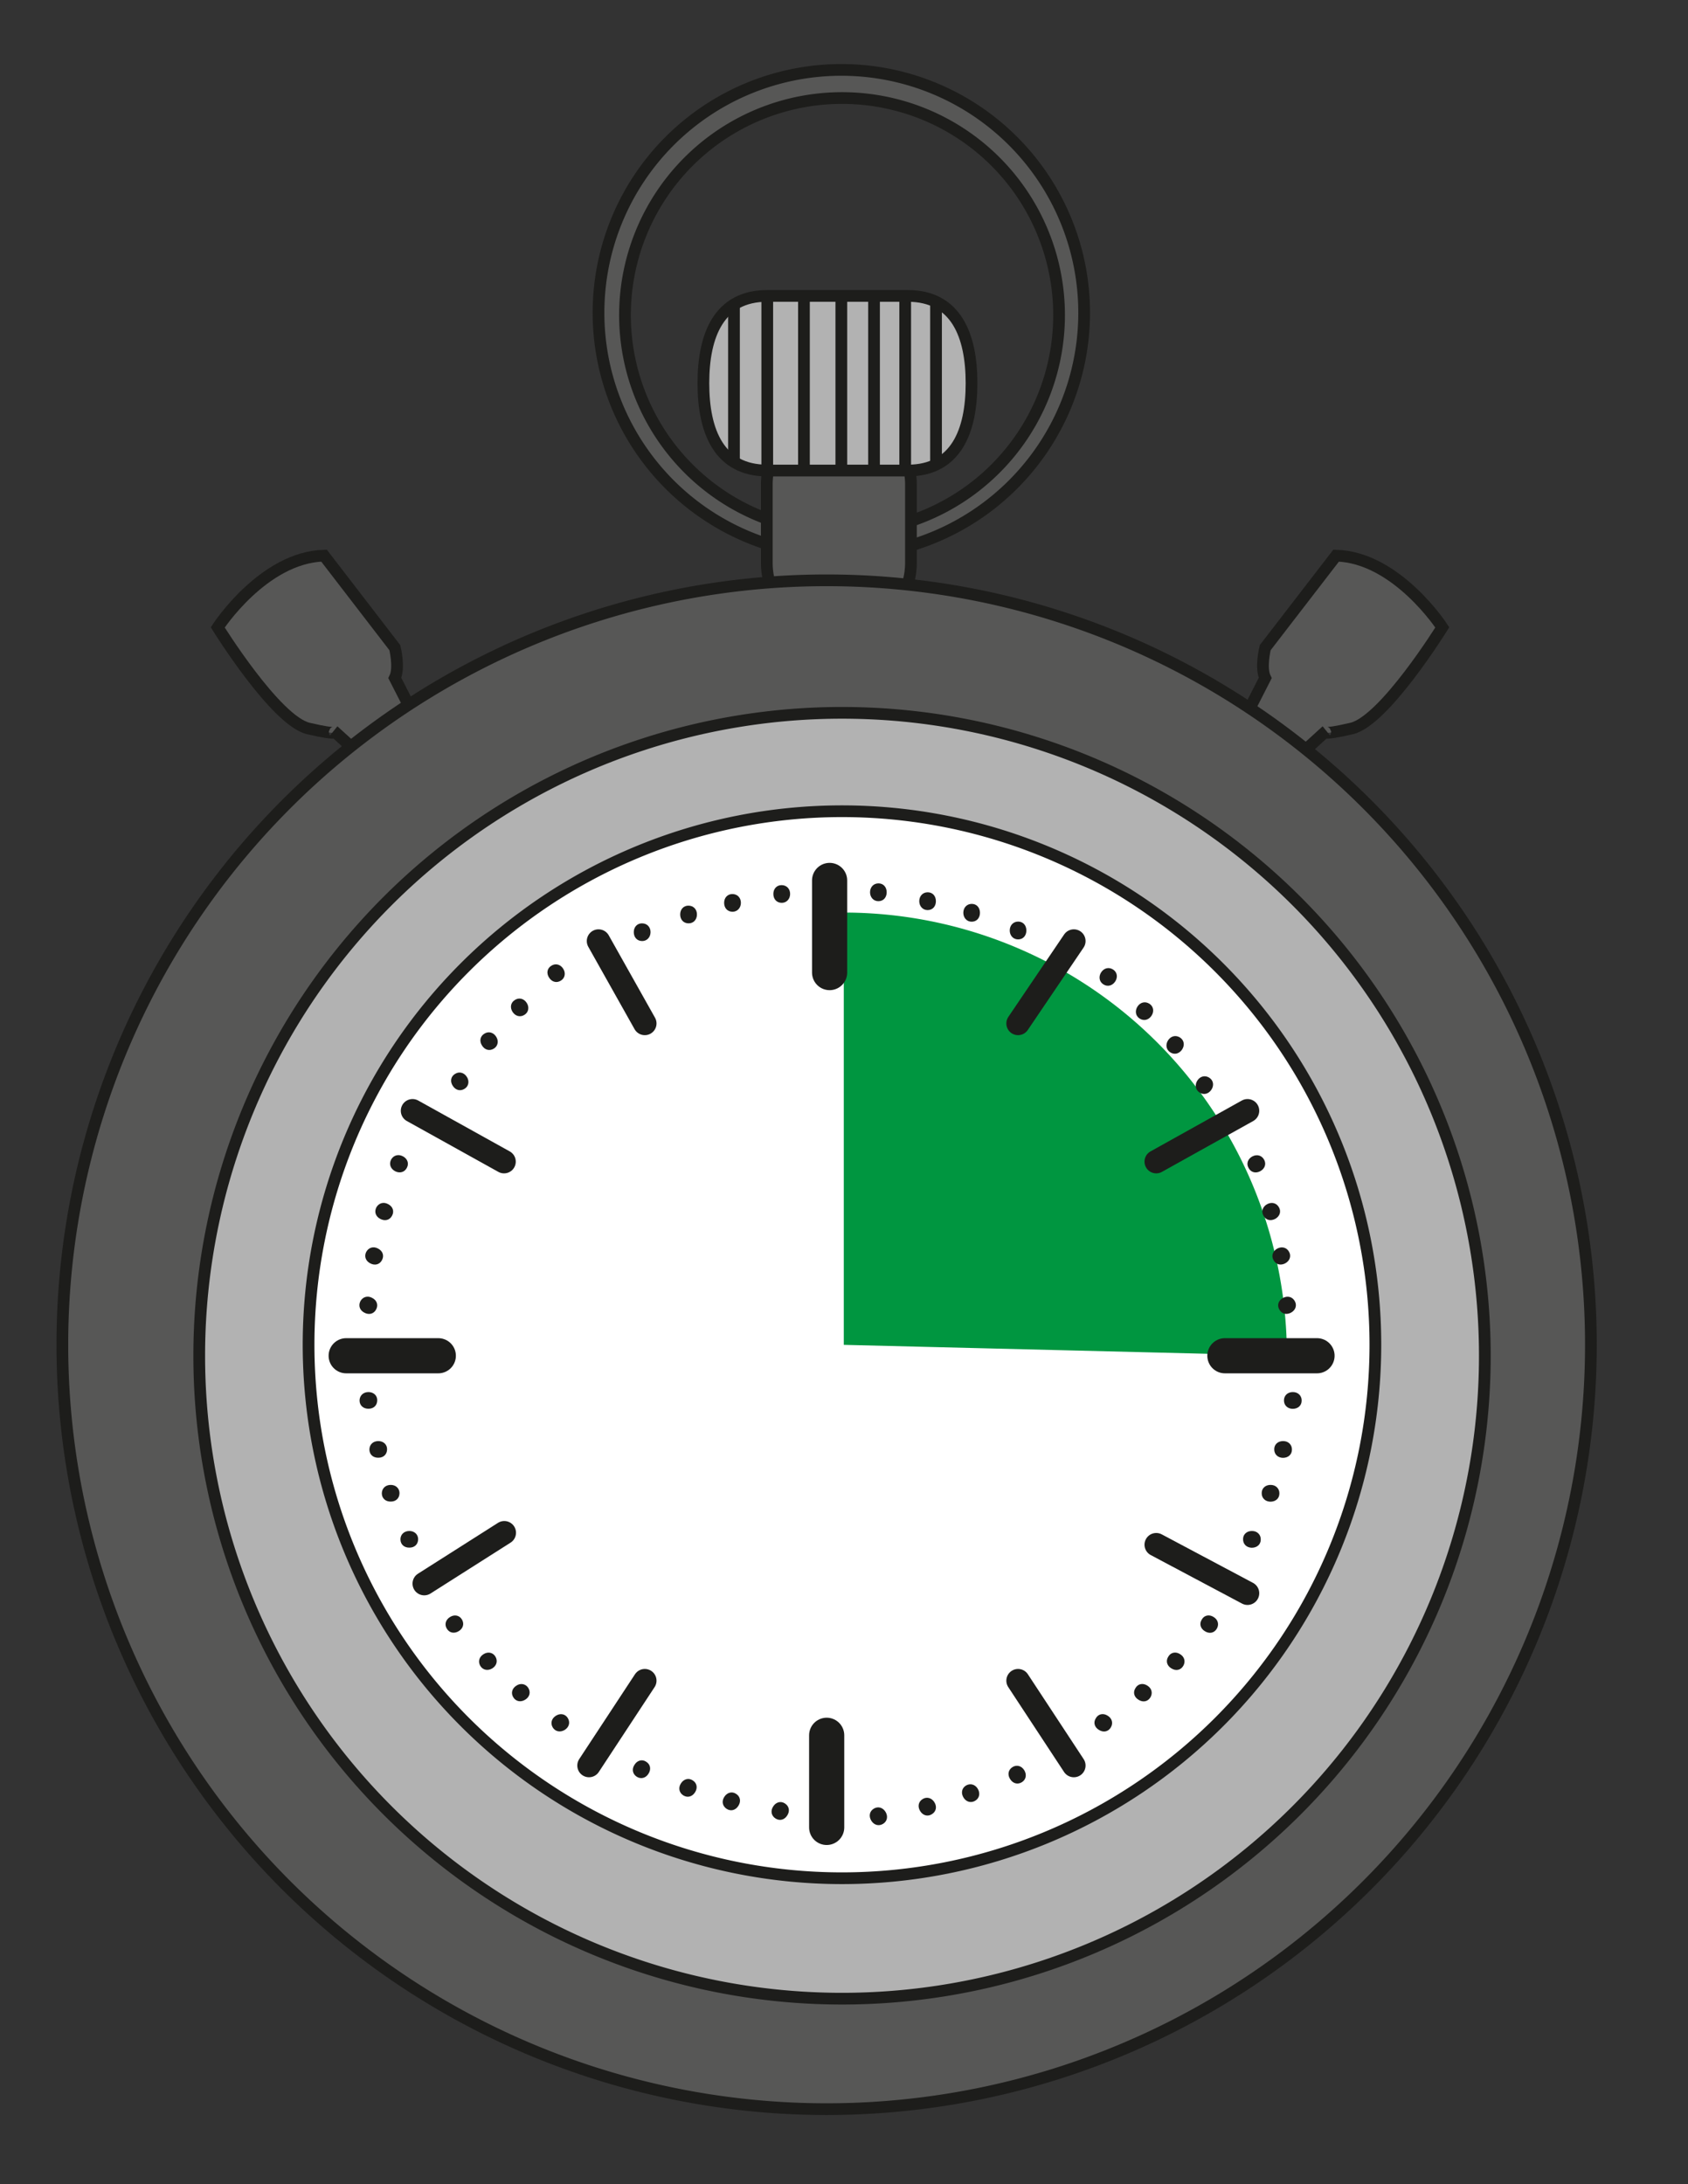 <?xml version="1.0" encoding="UTF-8" standalone="no"?><svg xmlns="http://www.w3.org/2000/svg" xml:space="preserve" viewBox="0 0 192 248.37"><rect x="0" y="0" width="192" height="248.37" fill="#333333" stroke="none"/><defs><clipPath id="a" clipPathUnits="userSpaceOnUse"><path d="M0 186.28h144V0H0Z"/></clipPath></defs><g clip-path="url(#a)" transform="matrix(1.333 0 0 -1.333 0 248.37)"><path d="M0 0s3.88 5.98 9.07 6.12l6.04-7.85s.43-1.72 0-2.59l1.51-2.96-4.1-3.94-2.6 2.37s.61-.43-2.17.22C4.96-8 0 0 0 0" style="fill:#575756;fill-opacity:1;fill-rule:nonzero;stroke:none" transform="translate(18.58 132.8)"/><path d="M0 0s3.88 5.98 9.07 6.12l6.04-7.85s.43-1.72 0-2.59l1.51-2.96-4.1-3.94-2.6 2.37s.61-.43-2.17.22C4.96-8 0 0 0 0Z" style="fill:none;stroke:#1d1d1b;stroke-width:1;stroke-linecap:butt;stroke-linejoin:miter;stroke-miterlimit:10;stroke-dasharray:none;stroke-opacity:1" transform="translate(18.58 132.8)"/><path d="M0 0s-3.88 5.98-9.06 6.12l-6.05-7.85s-.43-1.72 0-2.59l-1.51-2.96 4.1-3.94 2.6 2.37s-.61-.43 2.17.22C-4.96-8 0 0 0 0" style="fill:#575756;fill-opacity:1;fill-rule:nonzero;stroke:none" transform="translate(123.07 132.8)"/><path d="M0 0s-3.88 5.98-9.06 6.12l-6.05-7.85s-.43-1.72 0-2.59l-1.51-2.96 4.1-3.94 2.6 2.37s-.61-.43 2.17.22C-4.96-8 0 0 0 0Z" style="fill:none;stroke:#1d1d1b;stroke-width:1;stroke-linecap:butt;stroke-linejoin:miter;stroke-miterlimit:10;stroke-dasharray:none;stroke-opacity:1" transform="translate(123.07 132.8)"/><path d="M0 0a18.52 18.52 0 1 0 0 37.04A18.52 18.52 0 0 0 0 0m-.06 39.44A20.72 20.72 0 1 1-.06-2a20.72 20.72 0 0 1 0 41.44" style="fill:#575756;fill-opacity:1;fill-rule:nonzero;stroke:none" transform="translate(71.85 140.92)"/><path d="M0 0a18.52 18.52 0 1 0 0 37.04A18.52 18.52 0 0 0 0 0Zm-.06 39.44A20.72 20.72 0 1 1-.06-2a20.72 20.72 0 0 1 0 41.44z" style="fill:none;stroke:#1d1d1b;stroke-width:1;stroke-linecap:butt;stroke-linejoin:miter;stroke-miterlimit:10;stroke-dasharray:none;stroke-opacity:1" transform="translate(71.85 140.92)"/><path d="M0 0a6.15 6.15 0 0 0-12.3 0v6.7A6.15 6.15 0 0 0 0 6.7Z" style="fill:#575756;fill-opacity:1;fill-rule:nonzero;stroke:none" transform="translate(77.73 138.3)"/><path d="M0 0a6.15 6.15 0 0 0-12.3 0v6.7A6.15 6.15 0 0 0 0 6.7Z" style="fill:none;stroke:#1d1d1b;stroke-width:1;stroke-linecap:butt;stroke-linejoin:miter;stroke-miterlimit:10;stroke-dasharray:none;stroke-opacity:1" transform="translate(77.73 138.3)"/><path d="M0 0a65.21 65.21 0 1 0-130.43 0A65.21 65.21 0 0 0 0 0" style="fill:#575756;fill-opacity:1;fill-rule:nonzero;stroke:none" transform="translate(135.75 71.6)"/><path d="M0 0a65.21 65.21 0 1 0-130.43 0A65.21 65.21 0 0 0 0 0Z" style="fill:none;stroke:#1d1d1b;stroke-width:1;stroke-linecap:butt;stroke-linejoin:miter;stroke-miterlimit:10;stroke-dasharray:none;stroke-opacity:1" transform="translate(135.75 71.6)"/><path d="M0 0a54.85 54.85 0 1 0-109.7 0A54.85 54.85 0 0 0 0 0" style="fill:#b2b2b2;fill-opacity:1;fill-rule:nonzero;stroke:none" transform="translate(126.7 70.66)"/><path d="M0 0a54.85 54.85 0 1 0-109.7 0A54.85 54.85 0 0 0 0 0Z" style="fill:none;stroke:#1d1d1b;stroke-width:1;stroke-linecap:butt;stroke-linejoin:miter;stroke-miterlimit:10;stroke-dasharray:none;stroke-opacity:1" transform="translate(126.7 70.66)"/><path d="M0 0a45.51 45.51 0 1 0-91.03 0A45.51 45.51 0 0 0 0 0" style="fill:#fff;fill-opacity:1;fill-rule:nonzero;stroke:none" transform="translate(117.36 71.6)"/><path d="M0 0a45.51 45.51 0 1 0-91.03 0A45.51 45.51 0 0 0 0 0Z" style="fill:none;stroke:#1d1d1b;stroke-width:1;stroke-linecap:butt;stroke-linejoin:miter;stroke-miterlimit:10;stroke-dasharray:none;stroke-opacity:1" transform="translate(117.36 71.6)"/><path d="M0 0c0-4.11-1.33-7.45-5.45-7.45h-11.98c-4.12 0-5.45 3.34-5.45 7.45s1.33 7.45 5.45 7.45h11.98C-1.33 7.45 0 4.1 0 0" style="fill:#b2b2b2;fill-opacity:1;fill-rule:nonzero;stroke:none" transform="translate(82.9 153.63)"/><path d="M0 0c0-4.11-1.33-7.45-5.45-7.45h-11.98c-4.12 0-5.45 3.34-5.45 7.45s1.33 7.45 5.45 7.45h11.98C-1.33 7.45 0 4.1 0 0Z" style="fill:none;stroke:#1d1d1b;stroke-width:1;stroke-linecap:butt;stroke-linejoin:miter;stroke-miterlimit:10;stroke-dasharray:none;stroke-opacity:1" transform="translate(82.9 153.63)"/><path d="M0 0a37.81 37.81 0 0 1-37.81 37.81V.93" style="fill:#009640;fill-opacity:1;fill-rule:nonzero;stroke:none" transform="translate(109.81 70.66)"/><path d="M0 0v-13.38" style="fill:none;stroke:#1d1d1b;stroke-width:1;stroke-linecap:butt;stroke-linejoin:miter;stroke-miterlimit:10;stroke-dasharray:none;stroke-opacity:1" transform="translate(62.63 160.34)"/><path d="M0 0v-14.89" style="fill:none;stroke:#1d1d1b;stroke-width:1;stroke-linecap:butt;stroke-linejoin:miter;stroke-miterlimit:10;stroke-dasharray:none;stroke-opacity:1" transform="translate(65.47 161.07)"/><path d="M0 0v-14.89" style="fill:none;stroke:#1d1d1b;stroke-width:1;stroke-linecap:butt;stroke-linejoin:miter;stroke-miterlimit:10;stroke-dasharray:none;stroke-opacity:1" transform="translate(68.6 161.07)"/><path d="M0 0v-14.89" style="fill:none;stroke:#1d1d1b;stroke-width:1;stroke-linecap:butt;stroke-linejoin:miter;stroke-miterlimit:10;stroke-dasharray:none;stroke-opacity:1" transform="translate(71.79 161.07)"/><path d="M0 0v-14.9" style="fill:none;stroke:#1d1d1b;stroke-width:1;stroke-linecap:butt;stroke-linejoin:miter;stroke-miterlimit:10;stroke-dasharray:none;stroke-opacity:1" transform="translate(74.58 161.07)"/><path d="M0 0v-14.89" style="fill:none;stroke:#1d1d1b;stroke-width:1;stroke-linecap:butt;stroke-linejoin:miter;stroke-miterlimit:10;stroke-dasharray:none;stroke-opacity:1" transform="translate(77.24 161.07)"/><path d="M0 0v-13.61" style="fill:none;stroke:#1d1d1b;stroke-width:1;stroke-linecap:butt;stroke-linejoin:miter;stroke-miterlimit:10;stroke-dasharray:none;stroke-opacity:1" transform="translate(79.87 160.58)"/><path d="M0 0v-7.86" style="fill:none;stroke:#1d1d1b;stroke-width:3;stroke-linecap:round;stroke-linejoin:miter;stroke-miterlimit:10;stroke-dasharray:none;stroke-opacity:1" transform="translate(70.79 111.21)"/><path d="M0 0v-7.86" style="fill:none;stroke:#1d1d1b;stroke-width:3;stroke-linecap:round;stroke-linejoin:miter;stroke-miterlimit:10;stroke-dasharray:none;stroke-opacity:1" transform="translate(70.54 38.28)"/><path d="M0 0h7.86" style="fill:none;stroke:#1d1d1b;stroke-width:3;stroke-linecap:round;stroke-linejoin:miter;stroke-miterlimit:10;stroke-dasharray:none;stroke-opacity:1" transform="translate(104.52 70.66)"/><path d="M0 0h7.86" style="fill:none;stroke:#1d1d1b;stroke-width:3;stroke-linecap:round;stroke-linejoin:miter;stroke-miterlimit:10;stroke-dasharray:none;stroke-opacity:1" transform="translate(29.54 70.66)"/><path d="m0 0 7.81-4.34" style="fill:none;stroke:#1d1d1b;stroke-width:2;stroke-linecap:round;stroke-linejoin:miter;stroke-miterlimit:10;stroke-dasharray:none;stroke-opacity:1" transform="translate(35.2 91.56)"/><path d="m0 0 3.95-7.03" style="fill:none;stroke:#1d1d1b;stroke-width:2;stroke-linecap:round;stroke-linejoin:miter;stroke-miterlimit:10;stroke-dasharray:none;stroke-opacity:1" transform="translate(51.07 106.04)"/><path d="m0 0-4.76-7.03" style="fill:none;stroke:#1d1d1b;stroke-width:2;stroke-linecap:round;stroke-linejoin:miter;stroke-miterlimit:10;stroke-dasharray:none;stroke-opacity:1" transform="translate(91.63 106.04)"/><path d="m0 0-7.79-4.34" style="fill:none;stroke:#1d1d1b;stroke-width:2;stroke-linecap:round;stroke-linejoin:miter;stroke-miterlimit:10;stroke-dasharray:none;stroke-opacity:1" transform="translate(106.45 91.56)"/><path d="m0 0-7.79 4.14" style="fill:none;stroke:#1d1d1b;stroke-width:2;stroke-linecap:round;stroke-linejoin:miter;stroke-miterlimit:10;stroke-dasharray:none;stroke-opacity:1" transform="translate(106.45 50.4)"/><path d="m0 0-4.76 7.24" style="fill:none;stroke:#1d1d1b;stroke-width:2;stroke-linecap:round;stroke-linejoin:miter;stroke-miterlimit:10;stroke-dasharray:none;stroke-opacity:1" transform="translate(91.63 35.7)"/><path d="m0 0 4.76 7.24" style="fill:none;stroke:#1d1d1b;stroke-width:2;stroke-linecap:round;stroke-linejoin:miter;stroke-miterlimit:10;stroke-dasharray:none;stroke-opacity:1" transform="translate(50.26 35.7)"/><path d="m0 0 6.83 4.34" style="fill:none;stroke:#1d1d1b;stroke-width:2;stroke-linecap:round;stroke-linejoin:miter;stroke-miterlimit:10;stroke-dasharray:none;stroke-opacity:1" transform="translate(36.2 51.22)"/><path d="M0 0c0 .44.3.76.72.76s.7-.32.7-.76c0-.43-.27-.76-.71-.76C.29-.76 0-.42 0 0" style="fill:#1d1d1b;fill-opacity:1;fill-rule:nonzero;stroke:none" transform="translate(74.24 110.2)"/><path d="M0 0c0 .44.3.76.72.76s.7-.32.7-.76c0-.43-.27-.76-.71-.76C.29-.76 0-.42 0 0" style="fill:#1d1d1b;fill-opacity:1;fill-rule:nonzero;stroke:none" transform="translate(78.44 109.44)"/><path d="M0 0c0 .44.3.76.72.76s.7-.32.7-.76c0-.43-.27-.76-.71-.76C.29-.76 0-.42 0 0" style="fill:#1d1d1b;fill-opacity:1;fill-rule:nonzero;stroke:none" transform="translate(82.2 108.45)"/><path d="M0 0c0 .44.3.76.72.76s.7-.32.7-.76c0-.43-.27-.76-.71-.76C.29-.76 0-.42 0 0" style="fill:#1d1d1b;fill-opacity:1;fill-rule:nonzero;stroke:none" transform="translate(86.16 106.94)"/><path d="M0 0c.24.37.66.47 1.02.24.35-.23.42-.65.18-1.02-.24-.36-.65-.48-1.02-.24C-.17-.79-.23-.36 0 0" style="fill:#1d1d1b;fill-opacity:1;fill-rule:nonzero;stroke:none" transform="translate(93.96 103.37)"/><path d="M0 0c.24.37.66.47 1.02.24.35-.23.42-.65.18-1.02-.24-.36-.65-.48-1.02-.24C-.17-.79-.23-.36 0 0" style="fill:#1d1d1b;fill-opacity:1;fill-rule:nonzero;stroke:none" transform="translate(97.06 100.45)"/><path d="M0 0c.24.37.66.47 1.02.24.35-.23.42-.65.18-1.02-.24-.36-.65-.48-1.02-.24C-.17-.79-.23-.36 0 0" style="fill:#1d1d1b;fill-opacity:1;fill-rule:nonzero;stroke:none" transform="translate(99.67 97.57)"/><path d="M0 0c.24.37.66.47 1.02.24.35-.23.42-.65.18-1.02-.24-.36-.65-.48-1.02-.24C-.17-.79-.23-.36 0 0" style="fill:#1d1d1b;fill-opacity:1;fill-rule:nonzero;stroke:none" transform="translate(102.17 94.14)"/><path d="M0 0c.4.2.8.08 1-.29.2-.37.05-.77-.34-.98-.39-.2-.8-.1-1 .3-.2.37-.04.77.34.97" style="fill:#1d1d1b;fill-opacity:1;fill-rule:nonzero;stroke:none" transform="translate(106.87 87.67)"/><path d="M0 0c.4.2.8.08 1-.29.2-.37.05-.77-.34-.98-.39-.2-.8-.1-1 .3-.2.37-.04.77.34.97" style="fill:#1d1d1b;fill-opacity:1;fill-rule:nonzero;stroke:none" transform="translate(108.14 83.6)"/><path d="M0 0c.4.2.8.08 1-.29.2-.37.05-.77-.34-.98-.39-.2-.8-.1-1 .3-.2.36-.04.77.34.97" style="fill:#1d1d1b;fill-opacity:1;fill-rule:nonzero;stroke:none" transform="translate(109 79.81)"/><path d="M0 0c.4.2.8.08 1-.29.2-.37.05-.77-.34-.98-.39-.2-.8-.1-1 .3-.2.37-.04.77.34.97" style="fill:#1d1d1b;fill-opacity:1;fill-rule:nonzero;stroke:none" transform="translate(109.49 75.6)"/><path d="M0 0c.44 0 .75-.32.74-.73 0-.43-.33-.7-.77-.7-.43.01-.75.3-.74.74.01.42.34.7.77.69" style="fill:#1d1d1b;fill-opacity:1;fill-rule:nonzero;stroke:none" transform="translate(110.33 67.56)"/><path d="M0 0c.44 0 .75-.32.74-.73 0-.42-.32-.7-.77-.7-.43.01-.75.3-.74.74 0 .42.34.7.77.69" style="fill:#1d1d1b;fill-opacity:1;fill-rule:nonzero;stroke:none" transform="translate(109.5 63.38)"/><path d="M0 0c.44 0 .75-.32.74-.73 0-.43-.33-.7-.77-.7-.43.01-.75.3-.74.74 0 .42.34.7.77.69" style="fill:#1d1d1b;fill-opacity:1;fill-rule:nonzero;stroke:none" transform="translate(108.43 59.64)"/><path d="M0 0c.44 0 .75-.32.74-.73 0-.43-.33-.7-.77-.7-.43.01-.75.3-.74.74 0 .42.34.7.77.69" style="fill:#1d1d1b;fill-opacity:1;fill-rule:nonzero;stroke:none" transform="translate(106.84 55.71)"/><path d="M0 0c.38-.23.48-.65.26-1.01-.22-.36-.63-.44-1.01-.2-.37.22-.5.63-.26 1C-.8.16-.37.24 0 0" style="fill:#1d1d1b;fill-opacity:1;fill-rule:nonzero;stroke:none" transform="translate(103.56 48.37)"/><path d="M0 0c.38-.23.48-.65.26-1.01-.22-.36-.63-.44-1.01-.2-.37.22-.5.63-.26 1C-.8.16-.37.24 0 0" style="fill:#1d1d1b;fill-opacity:1;fill-rule:nonzero;stroke:none" transform="translate(100.7 45.2)"/><path d="M0 0c.38-.23.48-.65.26-1.01-.22-.36-.63-.44-1.01-.2-.37.22-.5.63-.26 1C-.8.16-.37.24 0 0" style="fill:#1d1d1b;fill-opacity:1;fill-rule:nonzero;stroke:none" transform="translate(97.9 42.52)"/><path d="M0 0c.38-.23.48-.65.26-1.01-.22-.36-.63-.44-1.01-.2-.37.22-.5.63-.26 1C-.8.16-.37.24 0 0" style="fill:#1d1d1b;fill-opacity:1;fill-rule:nonzero;stroke:none" transform="translate(94.52 39.95)"/><path d="M0 0c.23-.38.15-.8-.2-1.02-.37-.23-.78-.11-1.01.27-.23.36-.17.78.21 1.02.36.22.77.1 1-.27" style="fill:#1d1d1b;fill-opacity:1;fill-rule:nonzero;stroke:none" transform="translate(87.4 35.3)"/><path d="M0 0c.23-.38.15-.8-.21-1.02-.36-.22-.77-.11-1 .26-.23.37-.17.8.2 1.03C-.64.49-.22.37 0 0" style="fill:#1d1d1b;fill-opacity:1;fill-rule:nonzero;stroke:none" transform="translate(83.43 33.72)"/><path d="M0 0c.24-.38.15-.8-.21-1.02-.36-.23-.77-.11-1 .26-.23.37-.17.8.21 1.03.35.22.77.1 1-.27" style="fill:#1d1d1b;fill-opacity:1;fill-rule:nonzero;stroke:none" transform="translate(79.73 32.57)"/><path d="M0 0c.23-.38.15-.8-.2-1.02-.37-.23-.78-.11-1.01.26-.23.37-.17.8.21 1.03.36.22.77.1 1-.27" style="fill:#1d1d1b;fill-opacity:1;fill-rule:nonzero;stroke:none" transform="translate(75.56 31.75)"/><path d="M0 0c.38-.23.44-.66.21-1.02-.23-.38-.64-.49-1-.27-.36.23-.45.65-.2 1.02.22.37.64.5.99.27" style="fill:#1d1d1b;fill-opacity:1;fill-rule:nonzero;stroke:none" transform="translate(55.13 36.03)"/><path d="M0 0c.38-.23.44-.66.21-1.02-.24-.38-.64-.49-1-.27-.36.22-.45.65-.21 1.02.23.37.64.5 1 .27" style="fill:#1d1d1b;fill-opacity:1;fill-rule:nonzero;stroke:none" transform="translate(59.1 34.44)"/><path d="M0 0c.38-.23.44-.66.21-1.02-.23-.38-.64-.5-1-.27-.36.23-.45.65-.21 1.02.23.37.65.5 1 .27" style="fill:#1d1d1b;fill-opacity:1;fill-rule:nonzero;stroke:none" transform="translate(62.8 33.29)"/><path d="M0 0c.38-.24.44-.66.21-1.02-.23-.38-.64-.5-1-.27-.36.22-.45.65-.21 1.02.23.37.64.5 1 .27" style="fill:#1d1d1b;fill-opacity:1;fill-rule:nonzero;stroke:none" transform="translate(66.97 32.47)"/><path d="M0 0c.23-.38.1-.78-.26-1-.38-.24-.8-.16-1.02.2-.22.35-.11.77.27 1C-.65.43-.22.36 0 0" style="fill:#1d1d1b;fill-opacity:1;fill-rule:nonzero;stroke:none" transform="translate(39.41 48.17)"/><path d="M0 0c.23-.38.1-.78-.26-1.01-.38-.23-.8-.15-1.02.2-.22.36-.11.78.27 1.01C-.65.43-.22.36 0 0" style="fill:#1d1d1b;fill-opacity:1;fill-rule:nonzero;stroke:none" transform="translate(42.27 45)"/><path d="M0 0c.23-.38.1-.78-.26-1-.38-.24-.8-.16-1.02.2-.22.35-.11.77.27 1C-.66.43-.23.36 0 0" style="fill:#1d1d1b;fill-opacity:1;fill-rule:nonzero;stroke:none" transform="translate(45.08 42.32)"/><path d="M0 0c.23-.38.1-.78-.26-1.01-.38-.23-.8-.15-1.02.2-.22.36-.11.78.27 1.01C-.65.43-.22.36 0 0" style="fill:#1d1d1b;fill-opacity:1;fill-rule:nonzero;stroke:none" transform="translate(48.45 39.75)"/><path d="M0 0c0-.44-.3-.73-.74-.73-.44-.01-.76.27-.77.69 0 .42.3.72.74.73C-.34.7 0 .42 0 0" style="fill:#1d1d1b;fill-opacity:1;fill-rule:nonzero;stroke:none" transform="translate(32.19 66.87)"/><path d="M0 0c0-.44-.3-.73-.74-.73-.45-.01-.76.27-.77.69 0 .42.3.72.74.73C-.34.7 0 .42 0 0" style="fill:#1d1d1b;fill-opacity:1;fill-rule:nonzero;stroke:none" transform="translate(33.03 62.69)"/><path d="M0 0c0-.44-.3-.73-.74-.73-.45-.01-.76.27-.77.69 0 .42.3.72.74.73C-.34.7-.01.42 0 0" style="fill:#1d1d1b;fill-opacity:1;fill-rule:nonzero;stroke:none" transform="translate(34.09 58.95)"/><path d="M0 0c0-.44-.3-.73-.74-.73-.45-.01-.76.27-.77.69-.01.42.3.72.74.73C-.34.7-.01.42 0 0" style="fill:#1d1d1b;fill-opacity:1;fill-rule:nonzero;stroke:none" transform="translate(35.68 55.02)"/><path d="M0 0c-.2-.4-.62-.49-1-.3-.4.21-.54.61-.35.99.2.37.61.49 1 .29S.2.38 0 0" style="fill:#1d1d1b;fill-opacity:1;fill-rule:nonzero;stroke:none" transform="translate(34.72 86.7)"/><path d="M0 0c-.2-.4-.62-.49-1-.29-.4.2-.54.6-.35.98.2.37.61.5 1 .29C.05.78.2.38 0 0" style="fill:#1d1d1b;fill-opacity:1;fill-rule:nonzero;stroke:none" transform="translate(33.46 82.62)"/><path d="M0 0c-.2-.4-.62-.49-1-.29-.4.2-.54.6-.35.98.2.37.61.5 1 .29C.05.78.2.38 0 0" style="fill:#1d1d1b;fill-opacity:1;fill-rule:nonzero;stroke:none" transform="translate(32.6 78.83)"/><path d="M0 0c-.2-.4-.62-.49-1-.29-.4.2-.54.6-.35.98.2.37.61.5 1 .29C.05.78.2.38 0 0" style="fill:#1d1d1b;fill-opacity:1;fill-rule:nonzero;stroke:none" transform="translate(32.1 74.62)"/><path d="M0 0c-.37-.24-.78-.12-1.01.24-.25.37-.18.8.18 1.02.35.23.77.13 1.01-.24C.42.66.35.22 0 0" style="fill:#1d1d1b;fill-opacity:1;fill-rule:nonzero;stroke:none" transform="translate(47.87 102.67)"/><path d="M0 0c-.37-.24-.78-.12-1.02.24-.24.37-.17.8.19 1.02.35.23.77.13 1.01-.24C.42.66.35.22 0 0" style="fill:#1d1d1b;fill-opacity:1;fill-rule:nonzero;stroke:none" transform="translate(44.76 99.75)"/><path d="M0 0c-.37-.24-.78-.12-1.01.24-.25.37-.18.8.18 1.02.35.23.77.13 1.01-.24C.42.66.35.22 0 0" style="fill:#1d1d1b;fill-opacity:1;fill-rule:nonzero;stroke:none" transform="translate(42.15 96.87)"/><path d="M0 0c-.37-.24-.78-.12-1.01.24-.25.37-.18.8.18 1.02.35.23.77.13 1.01-.24C.42.66.35.22 0 0" style="fill:#1d1d1b;fill-opacity:1;fill-rule:nonzero;stroke:none" transform="translate(39.65 93.44)"/><path d="M0 0c-.44 0-.72.32-.72.76s.29.75.7.75c.43 0 .73-.31.73-.75S.4 0 0 0" style="fill:#1d1d1b;fill-opacity:1;fill-rule:nonzero;stroke:none" transform="translate(66.71 109.3)"/><path d="M0 0c-.44 0-.72.32-.72.76s.29.75.7.75c.43 0 .73-.31.73-.75S.4 0 0 0" style="fill:#1d1d1b;fill-opacity:1;fill-rule:nonzero;stroke:none" transform="translate(62.51 108.54)"/><path d="M0 0c-.44 0-.72.32-.72.76s.29.75.7.75c.43 0 .73-.31.73-.75S.42 0 0 0" style="fill:#1d1d1b;fill-opacity:1;fill-rule:nonzero;stroke:none" transform="translate(58.76 107.55)"/><path d="M0 0c-.44 0-.72.32-.72.76s.29.75.7.75c.43 0 .73-.31.73-.75S.4 0 0 0" style="fill:#1d1d1b;fill-opacity:1;fill-rule:nonzero;stroke:none" transform="translate(54.8 106.04)"/></g></svg>